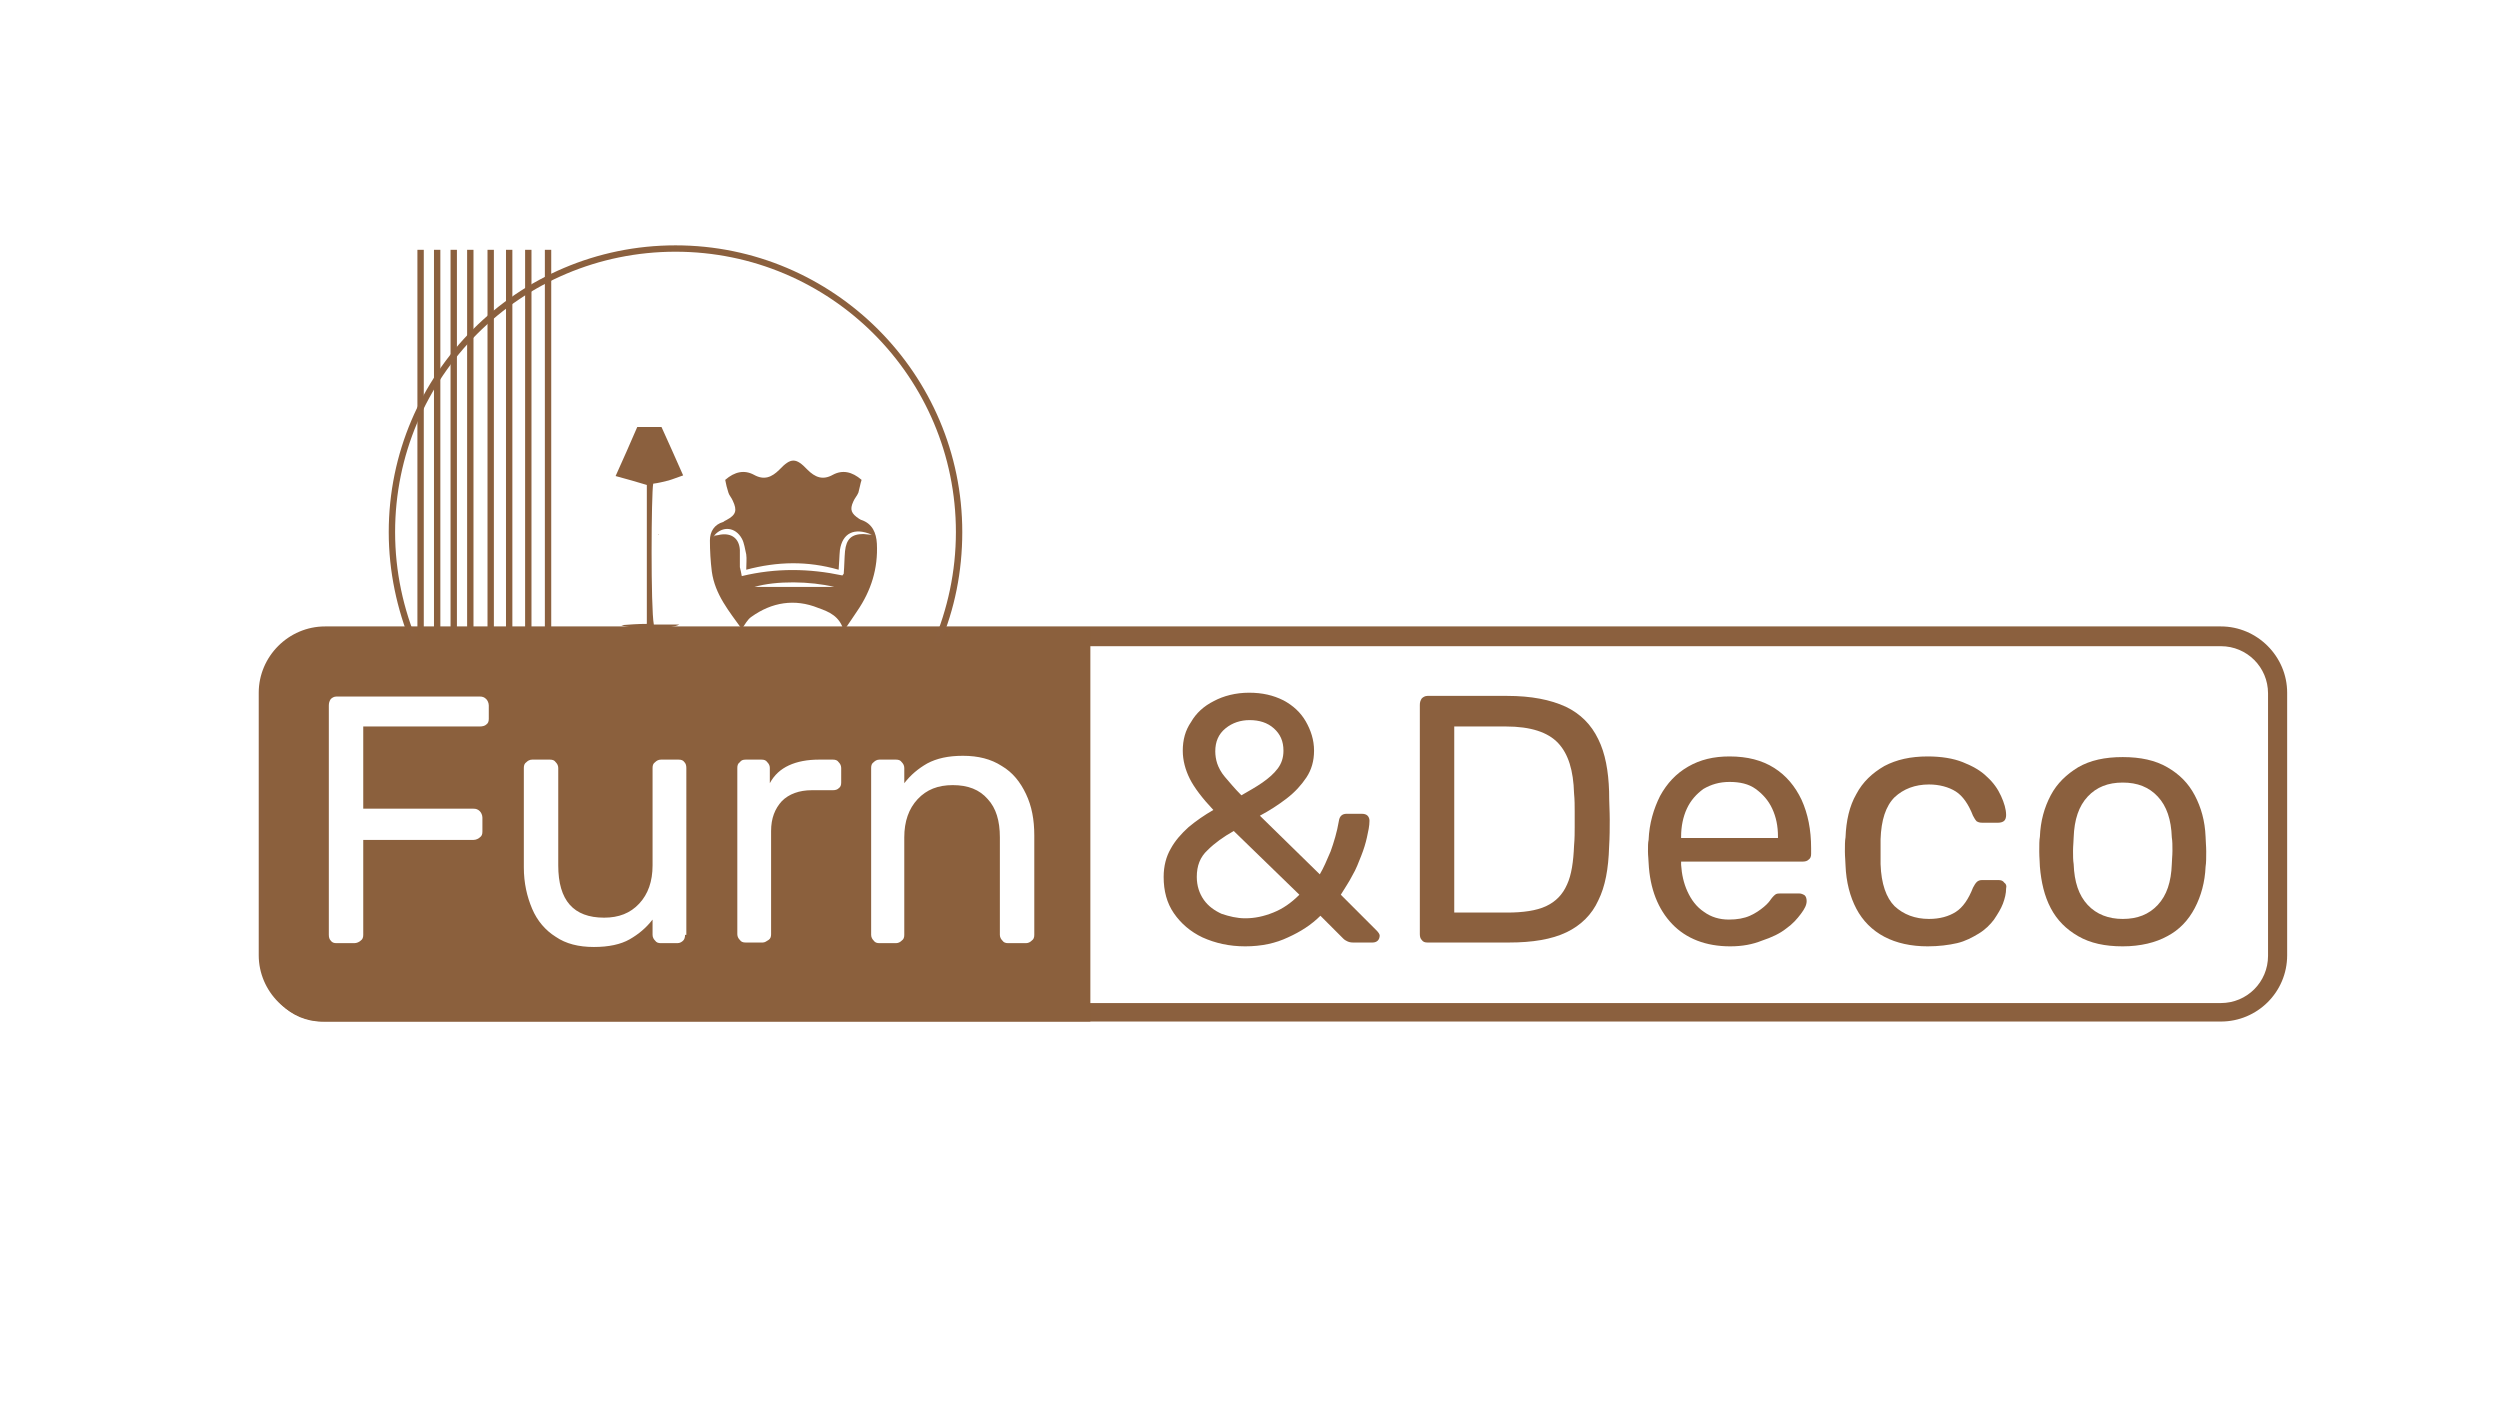 <?xml version="1.0" encoding="UTF-8"?>
<!-- Generator: Adobe Illustrator 27.0.0, SVG Export Plug-In . SVG Version: 6.00 Build 0)  -->
<svg xmlns="http://www.w3.org/2000/svg" xmlns:xlink="http://www.w3.org/1999/xlink" version="1.1" id="katman_1" x="0px" y="0px" viewBox="0 0 392.3 220.8" style="enable-background:new 0 0 392.3 220.8;" xml:space="preserve">
<style type="text/css">
	.st0{fill:none;stroke:#FFFFFF;stroke-miterlimit:10;}
	.st1{fill:#FFFFFF;}
	.st2{fill:#F5A024;}
	.st3{fill:#FFFFFF;stroke:#F5A024;stroke-miterlimit:10;}
	.st4{fill:#8B603E;}
	.st5{fill:#8B603D;}
</style>
<g>
	<g>
		<path class="st4" d="M102.6,98c1.4,0,2.7,0,4,0c-1.3,0.8-7.3,0.8-9.1,0.1c1.3-0.1,2.6-0.2,4-0.2c0-7.3,0-14.5,0-21.8    c-1.6-0.5-3.1-0.9-4.9-1.4c1.2-2.7,2.3-5.1,3.4-7.7c1.2,0,2.4,0,3.8,0c1.1,2.4,2.2,4.9,3.4,7.6c-0.9,0.3-1.6,0.6-2.3,0.8    c-0.8,0.2-1.6,0.4-2.4,0.5C102.2,77.4,102.1,95.5,102.6,98z"></path>
		<polygon class="st4" points="103.4,83.8 103.3,83.9 103.3,83.8   "></polygon>
		<path class="st4" d="M111.4,84.8c0,1.6,0.1,3.3,0.3,4.9c0.5,3.6,2.7,6.2,4.7,9c0.5-0.7,0.9-1.5,1.5-1.9c3.2-2.3,6.8-2.9,10.5-1.4    c1.7,0.6,3.4,1.3,4,3.6c0.9-1.3,1.5-2.2,2.1-3.1c2.2-3.2,3.3-6.7,3.1-10.6c-0.1-1.7-0.7-3.1-2.4-3.7c-0.1,0-0.2-0.1-0.4-0.2    c-1.2-0.8-1.5-1.4-0.9-2.7c0.2-0.5,0.6-0.9,0.8-1.4c0.2-0.7,0.3-1.4,0.5-2c-1.5-1.3-3-1.6-4.5-0.8c-1.6,0.9-2.8,0.4-4-0.8    c-1.8-1.9-2.6-1.9-4.4,0c-1.2,1.2-2.4,1.7-4,0.8c-1.5-0.8-3-0.5-4.5,0.8c0.1,0.6,0.3,1.4,0.5,2c0.1,0.4,0.5,0.8,0.7,1.3    c0.7,1.5,0.5,2.2-1,3c-0.2,0.1-0.4,0.2-0.5,0.3C112.1,82.3,111.4,83.4,111.4,84.8z M118.4,92.1c3.4-1,8.8-0.9,12.5,0    C126.5,92.1,122.5,92.1,118.4,92.1z M112,84.3c0-0.1,0.1-0.2,0.1-0.3c1.3-1.5,3.3-1.3,4.3,0.5c0.4,0.7,0.5,1.7,0.7,2.5    c0.1,0.7,0,1.5,0,2.4c4.9-1.3,9.6-1.4,14.5,0c0.1-1.1,0.1-2.1,0.2-3.1c0.4-2.6,2.2-3.6,5-2.4c-0.7,0-1-0.1-1.3-0.1    c-1.9,0-2.7,0.8-2.9,2.7c-0.1,1.1-0.1,2.3-0.2,3.5c0,0.1-0.1,0.1-0.2,0.3c-5.2-1.1-10.4-1.2-15.8,0.1c-0.1-0.6-0.2-1-0.3-1.4    c0-0.9,0-1.8,0-2.7c-0.1-1.8-1.3-2.7-3.1-2.4c-0.3,0.1-0.7,0.1-1,0.2C112.1,84.1,112.1,84.2,112,84.3z"></path>
		<path class="st4" d="M112.2,84c-0.1,0.1-0.1,0.2-0.2,0.3C112.1,84.2,112.1,84.1,112.2,84L112.2,84z"></path>
	</g>
	<rect x="70.7" y="39.2" class="st4" width="1" height="68.7"></rect>
	<rect x="68.1" y="39.2" class="st4" width="1" height="68.7"></rect>
	<rect x="65.5" y="39.2" class="st4" width="1" height="68.7"></rect>
	<rect x="73.3" y="39.2" class="st4" width="1" height="68.7"></rect>
	<rect x="76.5" y="39.2" class="st4" width="1" height="68.7"></rect>
	<rect x="79.4" y="39.2" class="st4" width="1" height="68.7"></rect>
	<rect x="82.4" y="39.2" class="st4" width="1" height="68.7"></rect>
	<rect x="85.5" y="39.2" class="st4" width="1" height="68.7"></rect>
	<path class="st4" d="M348.5,160.3H51c-5.7,0-10.4-4.7-10.4-10.4v-41.2c0-5.7,4.7-10.4,10.4-10.4h297.5c5.7,0,10.4,4.7,10.4,10.4   v41.2C358.9,155.7,354.2,160.3,348.5,160.3z M51,101.4c-4.1,0-7.4,3.3-7.4,7.4v41.2c0,4.1,3.3,7.4,7.4,7.4h297.5   c4.1,0,7.4-3.3,7.4-7.4v-41.2c0-4.1-3.3-7.4-7.4-7.4H51z"></path>
	<path class="st5" d="M50.5,98.6c-4.9,0-8.9,4-8.9,8.9v43.9c0,4.9,4,8.9,8.9,8.9h120.6V98.6H50.5z M76.7,112.8   c0,0.4-0.1,0.7-0.4,0.9c-0.2,0.2-0.6,0.3-1,0.3H57v12.9h17.3c0.4,0,0.7,0.1,1,0.4c0.2,0.2,0.4,0.6,0.4,1v2.2c0,0.4-0.1,0.7-0.4,0.9   c-0.2,0.2-0.6,0.4-1,0.4H57v14.9c0,0.4-0.1,0.7-0.4,0.9c-0.2,0.2-0.6,0.4-1,0.4h-2.8c-0.4,0-0.7-0.1-0.9-0.4   c-0.2-0.2-0.3-0.5-0.3-0.9v-36c0-0.4,0.1-0.7,0.3-1c0.2-0.2,0.5-0.4,0.9-0.4h22.5c0.4,0,0.7,0.1,1,0.4c0.2,0.2,0.4,0.6,0.4,1V112.8   z M107.5,146.7c0,0.4-0.1,0.7-0.3,0.9c-0.2,0.2-0.5,0.4-0.9,0.4h-2.6c-0.4,0-0.7-0.1-0.9-0.4c-0.2-0.2-0.4-0.5-0.4-0.9v-2.4   c-1,1.3-2.2,2.3-3.6,3.1c-1.4,0.8-3.3,1.2-5.6,1.2c-2.4,0-4.4-0.5-6-1.6c-1.6-1-2.9-2.5-3.7-4.4c-0.8-1.9-1.3-4-1.3-6.5v-15.6   c0-0.4,0.1-0.7,0.4-0.9c0.2-0.2,0.5-0.4,0.9-0.4h2.8c0.4,0,0.7,0.1,0.9,0.4c0.2,0.2,0.4,0.5,0.4,0.9v15.3c0,5.5,2.4,8.2,7.2,8.2   c2.3,0,4.1-0.7,5.5-2.2c1.4-1.5,2.1-3.5,2.1-6v-15.3c0-0.4,0.1-0.7,0.4-0.9c0.2-0.2,0.5-0.4,0.9-0.4h2.8c0.4,0,0.7,0.1,0.9,0.4   c0.2,0.2,0.3,0.5,0.3,0.9V146.7z M132,122.8c0,0.4-0.1,0.7-0.4,0.9c-0.2,0.2-0.5,0.3-0.9,0.3h-3.3c-2,0-3.6,0.6-4.7,1.7   c-1.1,1.2-1.7,2.7-1.7,4.7v16.2c0,0.4-0.1,0.7-0.4,0.9c-0.3,0.2-0.6,0.4-0.9,0.4H117c-0.4,0-0.7-0.1-0.9-0.4   c-0.2-0.2-0.4-0.5-0.4-0.9v-26.1c0-0.4,0.1-0.7,0.4-0.9c0.2-0.3,0.5-0.4,0.9-0.4h2.5c0.4,0,0.7,0.1,0.9,0.4   c0.3,0.3,0.4,0.6,0.4,0.9v2.4c0.7-1.3,1.7-2.2,3-2.8c1.3-0.6,2.9-0.9,4.7-0.9h2.2c0.4,0,0.7,0.1,0.9,0.4c0.2,0.2,0.4,0.5,0.4,0.9   V122.8z M162.3,146.7c0,0.4-0.1,0.7-0.4,0.9c-0.2,0.2-0.5,0.4-0.9,0.4h-2.8c-0.4,0-0.7-0.1-0.9-0.4c-0.2-0.2-0.4-0.5-0.4-0.9v-15.3   c0-2.6-0.6-4.6-1.9-6c-1.3-1.5-3.1-2.2-5.5-2.2c-2.3,0-4.1,0.7-5.5,2.2c-1.4,1.5-2.1,3.5-2.1,6v15.3c0,0.4-0.1,0.7-0.4,0.9   c-0.2,0.2-0.5,0.4-0.9,0.4H138c-0.4,0-0.7-0.1-0.9-0.4c-0.2-0.2-0.4-0.5-0.4-0.9v-26.2c0-0.4,0.1-0.7,0.4-0.9   c0.2-0.2,0.5-0.4,0.9-0.4h2.6c0.4,0,0.7,0.1,0.9,0.4c0.2,0.2,0.4,0.5,0.4,0.9v2.4c1-1.3,2.2-2.3,3.6-3.1c1.5-0.8,3.3-1.2,5.6-1.2   c2.4,0,4.4,0.5,6.1,1.6c1.7,1,2.9,2.5,3.8,4.4c0.9,1.9,1.3,4,1.3,6.5V146.7z"></path>
	<path class="st4" d="M195.4,148.5c-2.5,0-4.7-0.5-6.7-1.4c-1.9-0.9-3.4-2.2-4.5-3.8c-1.1-1.6-1.6-3.5-1.6-5.7   c0-1.7,0.4-3.2,1.1-4.4c0.7-1.3,1.7-2.4,2.8-3.4c1.2-1,2.5-1.9,3.9-2.7c-1.7-1.8-3-3.5-3.7-4.9c-0.7-1.4-1.1-2.9-1.1-4.4   c0-1.7,0.4-3.2,1.3-4.5c0.8-1.4,2-2.5,3.6-3.3c1.5-0.8,3.4-1.3,5.5-1.3c2.1,0,3.8,0.4,5.4,1.2c1.5,0.8,2.7,1.9,3.5,3.3   c0.8,1.4,1.3,2.9,1.3,4.6c0,1.6-0.4,3-1.2,4.2c-0.8,1.2-1.8,2.3-3.1,3.3c-1.3,1-2.7,1.9-4.2,2.7l9.4,9.2c0.6-1,1.1-2.2,1.7-3.6   c0.5-1.4,1-3,1.3-4.8c0.1-0.7,0.5-1.1,1.2-1.1h2.4c0.4,0,0.7,0.1,0.9,0.3c0.2,0.2,0.3,0.5,0.3,0.8c0,0.8-0.2,1.7-0.4,2.6   c-0.2,0.9-0.5,1.9-0.9,2.9c-0.4,1-0.8,2.1-1.4,3.1c-0.5,1-1.2,2-1.8,3l5.6,5.6c0.3,0.3,0.5,0.6,0.5,0.8c0,0.3-0.1,0.6-0.3,0.8   c-0.2,0.2-0.5,0.3-0.8,0.3h-3.1c-0.4,0-0.7-0.1-0.9-0.2c-0.2-0.1-0.4-0.2-0.6-0.4l-3.6-3.6c-1.4,1.4-3.1,2.5-5.1,3.4   C200.2,148,198,148.5,195.4,148.5z M195.4,144.1c1.5,0,2.9-0.3,4.4-0.9c1.5-0.6,2.8-1.5,4.1-2.8l-10.3-10c-1.6,0.9-3,1.9-4.1,3   c-1.2,1.1-1.7,2.5-1.7,4.2c0,1.4,0.4,2.6,1.1,3.6c0.7,1,1.7,1.7,2.8,2.2C192.9,143.8,194.1,144.1,195.4,144.1z M194.8,124.8   c1.2-0.7,2.3-1.3,3.3-2c1-0.7,1.8-1.4,2.4-2.2c0.6-0.8,0.9-1.7,0.9-2.8c0-1.5-0.5-2.6-1.5-3.5c-1-0.9-2.3-1.3-3.8-1.3   c-1.4,0-2.7,0.4-3.8,1.3c-1.1,0.9-1.6,2.1-1.6,3.6c0,0.6,0.1,1.3,0.3,1.9c0.2,0.6,0.6,1.4,1.2,2.1   C192.9,122.7,193.7,123.7,194.8,124.8z"></path>
	<path class="st4" d="M224,147.9c-0.4,0-0.7-0.1-0.9-0.4c-0.2-0.2-0.3-0.5-0.3-0.9v-36c0-0.4,0.1-0.7,0.3-1c0.2-0.2,0.5-0.4,0.9-0.4   h12.5c3.8,0,6.8,0.6,9.2,1.7c2.3,1.1,4,2.8,5.1,5.1c1.1,2.2,1.6,5,1.7,8.2c0,1.7,0.1,3.1,0.1,4.4c0,1.3,0,2.7-0.1,4.3   c-0.1,3.4-0.6,6.2-1.7,8.4c-1,2.2-2.7,3.9-5,5c-2.3,1.1-5.3,1.6-9,1.6H224z M228.1,143.2h8.4c2.5,0,4.6-0.3,6.1-1   c1.5-0.7,2.6-1.8,3.3-3.4c0.7-1.5,1-3.6,1.1-6.1c0.1-1.1,0.1-2.1,0.1-2.9c0-0.8,0-1.7,0-2.5c0-0.8,0-1.8-0.1-2.8   c-0.1-3.6-0.9-6.2-2.5-7.9c-1.6-1.7-4.3-2.6-8.2-2.6h-8.1V143.2z"></path>
	<path class="st4" d="M271.5,148.5c-3.8,0-6.9-1.2-9.1-3.5c-2.2-2.3-3.5-5.5-3.7-9.6c0-0.5-0.1-1.1-0.1-1.8c0-0.8,0-1.4,0.1-1.8   c0.1-2.6,0.8-4.9,1.8-6.9c1.1-2,2.5-3.5,4.4-4.6c1.9-1.1,4-1.6,6.5-1.6c2.8,0,5.1,0.6,7,1.8c1.9,1.2,3.3,2.9,4.3,5   c1,2.2,1.5,4.7,1.5,7.6v0.9c0,0.4-0.1,0.7-0.4,0.9c-0.2,0.2-0.5,0.3-0.9,0.3h-19.1c0,0,0,0.1,0,0.2s0,0.2,0,0.3   c0.1,1.5,0.4,2.9,1,4.2c0.6,1.3,1.4,2.4,2.6,3.2c1.1,0.8,2.4,1.2,3.9,1.2c1.3,0,2.4-0.2,3.3-0.6c0.9-0.4,1.6-0.9,2.2-1.4   c0.6-0.5,0.9-0.9,1.1-1.2c0.3-0.4,0.6-0.7,0.8-0.8c0.2-0.1,0.5-0.1,0.9-0.1h2.7c0.3,0,0.6,0.1,0.9,0.3c0.2,0.2,0.3,0.5,0.3,0.9   c0,0.6-0.3,1.2-0.9,2c-0.6,0.8-1.3,1.6-2.3,2.3c-1,0.8-2.3,1.4-3.8,1.9C275,148.2,273.4,148.5,271.5,148.5z M263.9,131.5h15.1v-0.2   c0-1.7-0.3-3.1-0.9-4.4c-0.6-1.3-1.5-2.3-2.6-3.1c-1.1-0.8-2.5-1.1-4.1-1.1c-1.6,0-2.9,0.4-4.1,1.1c-1.1,0.8-2,1.8-2.6,3.1   c-0.6,1.3-0.9,2.8-0.9,4.4V131.5z"></path>
	<path class="st4" d="M302.5,148.5c-2.6,0-4.9-0.5-6.8-1.5c-1.9-1-3.4-2.5-4.4-4.4c-1-1.9-1.6-4.2-1.7-6.8c0-0.6-0.1-1.3-0.1-2.2   c0-0.9,0-1.7,0.1-2.2c0.1-2.6,0.6-4.9,1.7-6.8c1-1.9,2.5-3.3,4.4-4.4c1.9-1,4.1-1.5,6.8-1.5c2.1,0,4,0.3,5.5,0.9   c1.5,0.6,2.8,1.3,3.8,2.3c1,0.9,1.7,1.9,2.2,3c0.5,1.1,0.8,2.1,0.8,3c0,0.4-0.1,0.7-0.3,0.9s-0.6,0.3-0.9,0.3h-2.6   c-0.4,0-0.6-0.1-0.8-0.2c-0.2-0.2-0.4-0.5-0.6-0.9c-0.7-1.8-1.6-3.1-2.7-3.8c-1.1-0.7-2.6-1.1-4.2-1.1c-2.2,0-4,0.7-5.4,2   c-1.4,1.4-2.1,3.6-2.2,6.6c0,1.3,0,2.6,0,3.9c0.1,3.1,0.9,5.3,2.2,6.6c1.4,1.3,3.2,2,5.4,2c1.7,0,3.1-0.4,4.2-1.1   c1.1-0.7,2-2,2.7-3.8c0.2-0.4,0.4-0.7,0.6-0.9c0.2-0.2,0.5-0.3,0.8-0.3h2.6c0.4,0,0.7,0.1,0.9,0.4c0.3,0.2,0.4,0.5,0.3,0.9   c0,0.8-0.2,1.6-0.5,2.4c-0.3,0.8-0.8,1.6-1.4,2.5c-0.6,0.8-1.4,1.6-2.4,2.2c-1,0.6-2.1,1.2-3.4,1.5   C305.8,148.3,304.2,148.5,302.5,148.5z"></path>
	<path class="st4" d="M333.1,148.5c-2.8,0-5.1-0.5-7-1.6c-1.9-1.1-3.3-2.5-4.3-4.4c-1-1.9-1.5-4.1-1.7-6.5c0-0.6-0.1-1.4-0.1-2.4   c0-1,0-1.8,0.1-2.3c0.1-2.5,0.7-4.6,1.7-6.5c1-1.9,2.5-3.3,4.3-4.4c1.9-1.1,4.2-1.6,7-1.6c2.8,0,5.1,0.5,7,1.6   c1.9,1.1,3.3,2.5,4.3,4.4s1.6,4,1.7,6.5c0,0.6,0.1,1.4,0.1,2.3c0,1,0,1.8-0.1,2.4c-0.1,2.4-0.7,4.6-1.7,6.5c-1,1.9-2.4,3.4-4.3,4.4   C338.3,147.9,335.9,148.5,333.1,148.5z M333.1,144.2c2.3,0,4.1-0.7,5.5-2.2c1.4-1.5,2.1-3.6,2.2-6.4c0-0.6,0.1-1.3,0.1-2.1   c0-0.8,0-1.5-0.1-2.1c-0.1-2.8-0.8-4.9-2.2-6.4c-1.4-1.5-3.2-2.2-5.5-2.2c-2.3,0-4.1,0.7-5.5,2.2c-1.4,1.5-2.1,3.6-2.2,6.4   c0,0.6-0.1,1.3-0.1,2.1c0,0.8,0,1.5,0.1,2.1c0.1,2.8,0.8,4.9,2.2,6.4C329,143.5,330.9,144.2,333.1,144.2z"></path>
	<path class="st4" d="M65.6,101c-2.3-5.4-3.6-11.3-3.6-17.5c0-24.3,19.7-44,44-44s44,19.7,44,44c0,6.2-1.3,12.1-3.6,17.5h1.1   c2.3-5.4,3.5-11.3,3.5-17.5c0-24.8-20.2-45-45-45s-45,20.2-45,45c0,6.2,1.3,12.1,3.5,17.5H65.6z"></path>
</g>
</svg>
